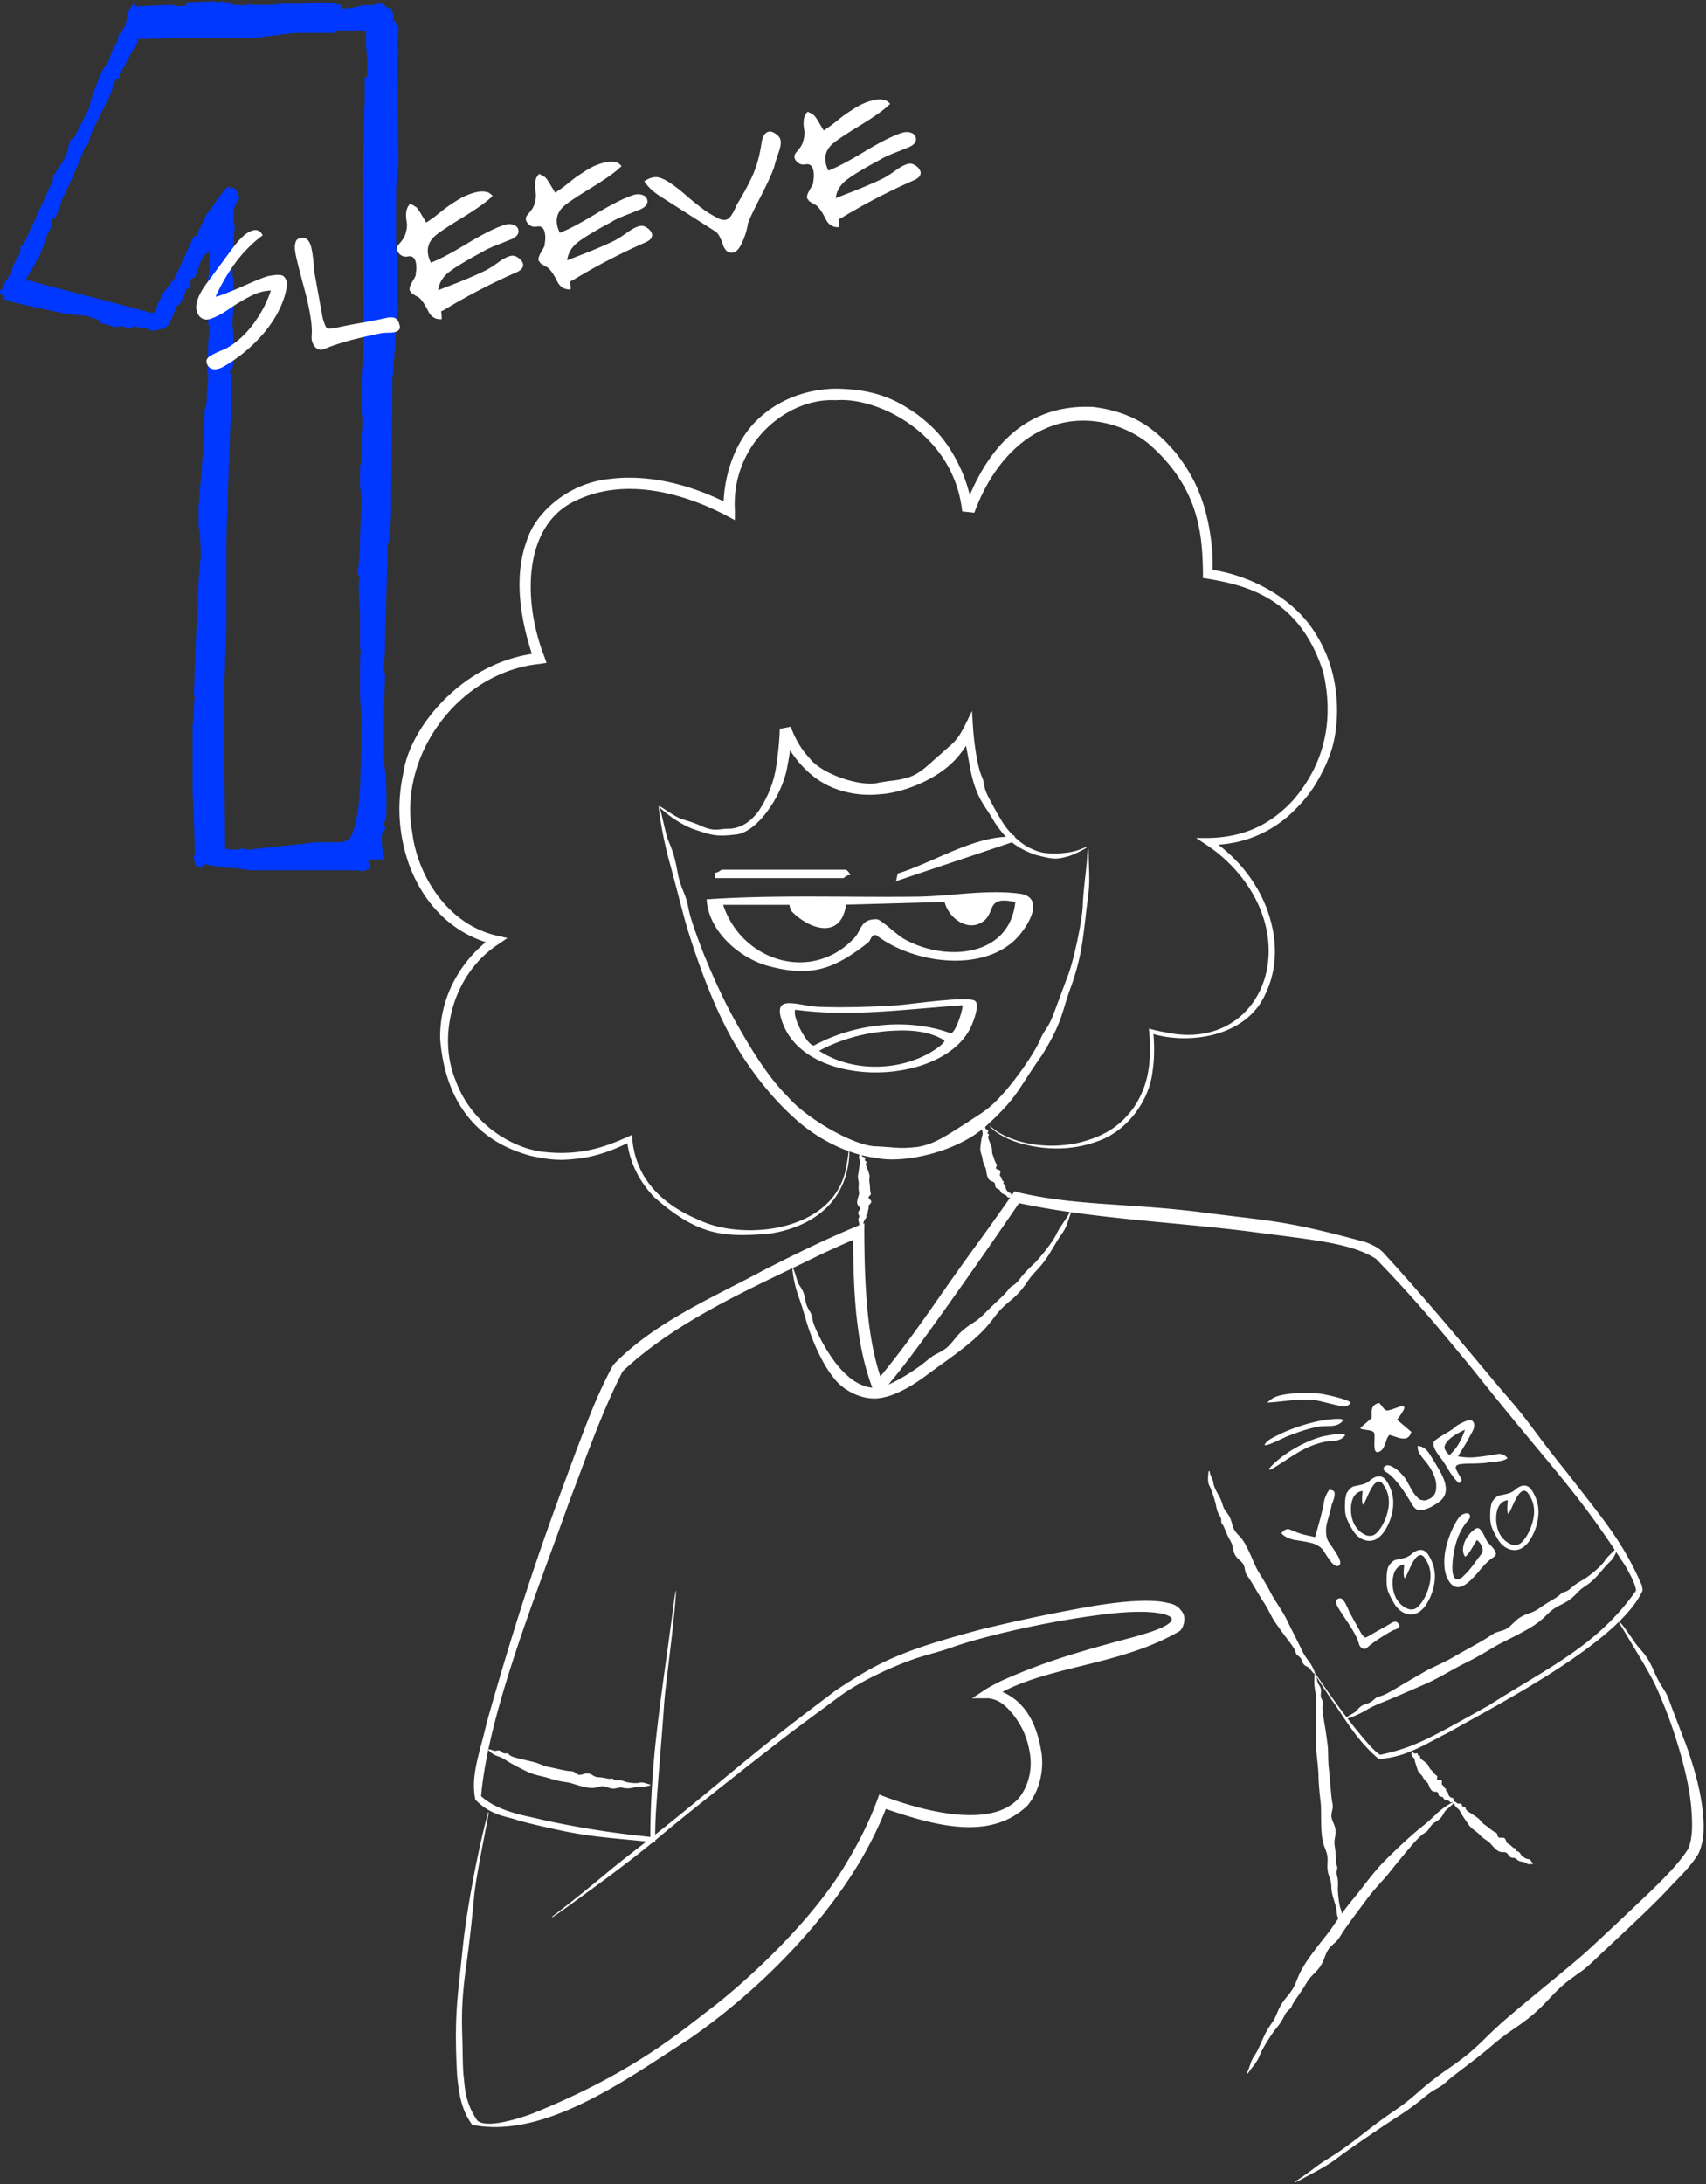 <svg xmlns="http://www.w3.org/2000/svg" width="304" height="389" fill="none"><rect width="100%" height="100%" fill="#333333" stroke="none"/><path fill="#0038FF" d="M70.785 6.947v2.168c0 .145.072.29.215.434 0 .289-.072.433-.215.433v.434L71 29.059c0 .145-.072.723-.215 1.734-.142 1.012-.214 2.53-.214 4.553v7.37c0 1.59.072 2.457.215 2.602v9.105H71c0 .144-.143.94-.429 2.384l-.215 5.853-.428.217h.428a11.142 11.142 0 0 0-.214 2.168c0 .723-.072 1.445-.215 2.168l-.214 22.329c0 2.023-.072 3.613-.214 4.769-.143 1.156-.215 1.879-.215 2.168v.216h-.215c-.142 7.227-.285 12.357-.428 15.392 0 3.035-.072 5.058-.215 6.07v1.734h.215c-.144 3.324-.215 5.998-.215 8.021v6.937c0 .867.072 1.735.215 2.602.142.722.214 2.24.214 4.552v2.385c0 1.011-.072 1.59-.215 1.734l-.214.434v.433c.143.145.215.289.215.434 0 .289-.144.578-.43.867-.142.144-.214.506-.214 1.084 0 .722.072 1.445.215 2.168.142.578.214 1.084.214 1.517h-2.788v.65c.142 0 .285.289.428.868-.142.144-.5.289-1.072.433v.217c-.286-.145-1.43-.217-3.432-.217H44.83c-.143 0-.715-.072-1.716-.217a16.872 16.872 0 0 0-2.789-.216c-1-.145-1.93-.289-2.788-.434-.715-.145-1.001-.217-.858-.217-.286 0-.5.145-.644.434 0 .144-.143.217-.429.217v-.217l-.429.217v-.217c-.286-.289-.429-.506-.429-.651l-.214-.867c0-.289.071-.506.214-.65-.143-4.625-.286-8.31-.429-11.056v-11.923c.143-.867.215-1.734.215-2.601 0-.868.071-1.735.214-2.602h-.214c.572-16.186 1-24.424 1.287-24.713l-.215-4.77c-.143-.144-.214-.578-.214-1.3v-3.252c.143-.867.214-1.806.214-2.818.143-1.156.286-2.746.43-4.77.142-2.023.285-5.13.428-9.32.286-.723.43-1.807.43-3.253.142-1.445.214-2.529.214-3.251h-.215c.143-2.457.215-4.336.215-5.637.143-1.445.214-2.312.214-2.601 0-.29-.071-.434-.214-.434v-2.818c.143-.434.214-.867.214-1.3 0-.29-.071-.507-.214-.651v-1.734c.143-.145.214-.29.214-.434h-.214v-1.517a7.199 7.199 0 0 0 .214-1.735v-3.035l-.214.217c-.572.434-1.001.94-1.287 1.518a8.536 8.536 0 0 1-.644 1.734l-.429 1.3c-.572 0-.858.29-.858.868.143.433.072.795-.214 1.084h-.43c-.428 1.445-.929 2.457-1.5 3.035h-.215l-.43 1.084-.643 1.517c-.143.145-.214.29-.214.434 0 .144-.072.289-.215.433l-.858.65-2.145.434-.643-.433c-.715-.145-1.287-.217-1.716-.217-.43-.145-.715-.217-.858-.217l-.43.434-1.715-.434-1.716.217.214-.217-2.574-.65.215-.434-1.502-.433c-.429-.29-1.215-.434-2.36-.434-1-.144-1.644-.217-1.93-.217-7.15-1.445-10.796-2.312-10.94-2.601H.645l.214-.65c-.286 0-.572-.145-.858-.434v-.65l.215.216c.429-1.156.858-1.95 1.287-2.384v-.217c.143 0 .286-.072.429-.217l.214-1.084c.143-.433.358-.94.644-1.517l.643-1.084c.143-.145.215-.65.215-1.518h.429l5.362-11.706v-.867c.143-.145.286-.217.43-.217l.214-.65c1.43-1.879 2.145-3.396 2.145-4.553l.429-1.084h.429l2.788-5.42c0-.288.215-1.083.644-2.384.429-1.3 1-2.746 1.716-4.335l1.287-1.951v-.434c.143-.145.214-.361.214-.65l1.073-1.951c.143-.29.214-.506.214-.65 0-.29.072-.579.215-.868l.858-1.084c.286-.578.5-1.373.643-2.384C23.023 1.6 23.452.95 24.024.66v.65c.143-.144.572-.216 1.287-.216L30.46.877c.286 0 .572.073.858.217h.858c.572 0 .93-.072 1.073-.217V.444l5.148-.217c.143.144.286.217.429.217.143 0 .286.072.429.216V.227c.286 0 .572.072.858.217h1.072v.433c1.716 0 2.646.073 2.789.217V.66c.143.145.858.217 2.145.217h2.145A20.99 20.99 0 0 1 51.266.66h3.217c1.001-.144 1.788-.216 2.36-.216 1.859 0 2.86.072 3.003.216.143.145.5.217 1.072.217v.65h-.214c.858 0 1.716-.072 2.574-.216a8.02 8.02 0 0 1 2.574-.434v.217c.143 0 .358-.072.644-.217A4.01 4.01 0 0 1 67.783.66c.428 0 .643.073.643.217l.429.434.858.217c.143.144.215.36.215.65 0 .144.071.289.214.434 0 .578-.072.939-.215 1.083h.43c.142.29.214.506.214.65l.215.434H71c0 .723-.072 1.446-.215 2.168Zm-6.22 24.497.429-13.658v-3.902c.143-.144.286-.216.429-.216V11.5c0-1.156-.072-2.24-.215-3.252V5.43h-5.577v.433h-7.293l-6.65.867h-10.51c-2.145 0-4.79.073-7.936.217V6.73c-.143.145-.644.217-1.502.217h-1.287l.215.65h-.215a59.09 59.09 0 0 0-2.145 3.903c-.572 1.011-.93 1.59-1.072 1.734v.65c-.143.145-.358.217-.644.217l-.643 1.951c-.143.29-.215.506-.215.65l-.214.434-3.218 6.504-.643 2.167-.43.217-1.5 3.685-.43.868c0 .144-.071.36-.214.65l-1.93 4.119c-.144.289-.215.506-.215.65l-.215.434-.858 2.384h-.429l-.429 1.951c-.286.29-.643 1.084-1.072 2.385-.43 1.3-.787 2.24-1.073 2.818H6.65c0 .29-.358 1.012-1.073 2.168-.715 1.156-1.072 1.879-1.072 2.168.143-.145.214-.29.214-.434l22.308 5.853c.286 0 .5-.072.644-.216l.214-.434c0-.434.143-.867.43-1.3l.857-1.735a16.23 16.23 0 0 1 1.502-1.734l-.215.217v-.434h.43l3.646-8.02h.429l1.716-3.686 3.003-4.12c.143-.433.572-.794 1.287-1.083v.434l.429-.217c.429 0 .858.65 1.287 1.95-.715.723-1.073 1.735-1.073 3.036 0 1.011.072 1.59.215 1.734-.143 2.168-.286 3.902-.43 5.203v2.384c0 1.157.072 1.807.215 1.952v5.202c0 .578-.071 1.301-.214 2.168h.429l-.43.217v.867c.144.29.215 1.445.215 3.469v2.601c0 .867-.143 1.445-.429 1.734h-.214c0 .578.143.867.429.867-.143.434-.215 1.373-.215 2.819v2.818c-.429 10.694-.715 18.932-.858 24.713v13.007c0 3.035-.071 5.347-.214 6.937 0 1.59-.072 3.685-.215 6.287l.215 27.748c.143.145 1 .217 2.574.217l.429-.217c.286 0 .5.072.643.217h.644l10.081-1.084c.715-.145 1.645-.217 2.789-.217h2.788c.858 0 1.502-.144 1.93-.433.573-.434 1.002-1.373 1.288-2.819.429-1.445.715-3.54.858-6.286.143-2.891.214-6.793.214-11.707a53.22 53.22 0 0 0-.214-4.769v-4.552c0-2.168.072-3.324.214-3.469-.142-.144-.214-.361-.214-.65v-6.07l-.214-4.119c0-1.301.07-2.168.214-2.601l-.43-.217c.287-2.023.43-4.191.43-6.504.143-2.457.214-4.769.214-6.937 0-.722-.071-1.517-.214-2.384v-3.469a1.94 1.94 0 0 0 .214-.867v-4.986c.144-.145.215-.723.215-1.734 0-1.012-.072-1.88-.215-2.602v-2.818c0-1.59.072-3.252.215-4.986.143-1.734.215-3.396.215-4.986v-1.517l-.215-24.497.215-1.734c-.144-.145-.215-.434-.215-.867Z"/><path fill="#fff" d="M272.399 274.626c-.59.76-1.227 1.225-1.91 1.393-.692.154-1.377.048-2.057-.317-.674-.389-1.228-.979-1.662-1.773-.509-.884-.849-1.589-1.017-2.114-.164-.548-.234-1.232-.212-2.053l.026-.814c.009-.143.042-.36.097-.651.047-.304.106-.528.175-.669.07-.142.175-.305.315-.491.155-.195.344-.381.568-.56.19-.137.474-.235.852-.292.369-.072.773-.165 1.213-.281a3.263 3.263 0 0 0 1.169-.638c.682-.581 1.294-.833 1.834-.755.532.064 1.001.471 1.408 1.222.808 1.427 1.101 2.929.878 4.504a9.527 9.527 0 0 1-1.677 4.289Zm-1.234-8.977c-.318.217-.619.572-.904 1.064-.271.483-.54 1.033-.805 1.651-.261.595-.484 1.028-.669 1.301-.129-.176-.194-.44-.197-.793-.003-.353.011-.696.04-1.029.044-.342.046-.56.007-.654-.509.1-.917.314-1.224.643-.294.32-.504.726-.631 1.218a5.575 5.575 0 0 0-.175 1.526c.011.525.08 1.033.208 1.524.128.491.303.915.523 1.27.23.369.509.707.837 1.015.335.285.689.507 1.065.668.366.146.734.184 1.103.112.374-.095.727-.334 1.06-.718.893-1.066 1.496-2.346 1.808-3.839.327-1.502.146-2.856-.544-4.061a10.123 10.123 0 0 0-.445-.669.878.878 0 0 0-.469-.328c-.179-.066-.375-.033-.588.099Zm-10.096 11.614c-.328-.466-.438-1.038-.328-1.716.11-.679.372-1.304.785-1.875.418-.594.876-1.046 1.373-1.355.241-.15.449-.18.622-.091.174.089.356.271.546.547.147.204.333.551.558 1.041.231.467.36.721.386.764.094.119.253.296.478.53.215.221.399.422.551.603.143.167.273.361.392.583.123.199.156.395.099.588-.057.193-.214.369-.469.528-.697.432-1.537 1.249-2.523 2.452-.994 1.188-1.832 1.994-2.514 2.418-1.15.714-2.094.493-2.832-.663-.473-.729-.741-1.636-.803-2.719-.071-1.097.024-2.18.286-3.248a17.267 17.267 0 0 1 1.032-3.092c.441-1.002.91-1.815 1.408-2.439.212-.23.475-.393.789-.49.319-.12.581-.125.787-.016.196.094.28.308.25.641-.037.161-.172.373-.403.634-.862.989-1.518 2.183-1.967 3.584a16.247 16.247 0 0 0-.759 4.34c-.042 1.01.065 1.721.32 2.133.195.312.46.423.797.332.343-.115.646-.323.911-.625.421-.4.76-.757 1.016-1.074.271-.325.602-.758.996-1.297.393-.54.737-1 1.032-1.38.31-.389.382-.827.217-1.315-.151-.497-.457-.927-.919-1.29-.062.059-.356.536-.881 1.433-.512.889-.923 1.4-1.233 1.534Zm-7.129 8.825c-.59.76-1.227 1.225-1.91 1.393-.692.154-1.377.048-2.057-.317-.674-.388-1.228-.979-1.662-1.773-.509-.884-.849-1.589-1.017-2.114-.164-.548-.234-1.232-.212-2.053l.026-.813c.009-.144.042-.361.097-.652.047-.304.106-.527.175-.669.07-.142.175-.305.315-.491.155-.195.344-.381.568-.559.19-.138.474-.236.852-.293.369-.072.773-.165 1.213-.281a3.276 3.276 0 0 0 1.169-.637c.682-.582 1.294-.833 1.834-.756.532.064 1.001.471 1.408 1.222.808 1.428 1.101 2.929.878 4.504a9.527 9.527 0 0 1-1.677 4.289Zm-1.234-8.977c-.318.217-.619.572-.904 1.064-.271.483-.54 1.033-.805 1.651-.261.595-.484 1.029-.669 1.301-.129-.176-.194-.44-.197-.793-.002-.353.011-.696.04-1.029.044-.342.046-.56.007-.654-.509.1-.917.314-1.224.643-.294.32-.504.726-.631 1.218a5.575 5.575 0 0 0-.175 1.526c.011.525.08 1.033.208 1.524.128.491.303.915.523 1.27.23.369.509.708.837 1.015.335.285.689.507 1.065.668.366.146.734.184 1.103.112.374-.095.727-.334 1.06-.717.893-1.067 1.496-2.346 1.808-3.84.327-1.502.146-2.856-.544-4.061a9.737 9.737 0 0 0-.445-.669.883.883 0 0 0-.469-.328c-.179-.066-.375-.033-.588.099Zm-10.582 15.578c-.128-.491-.377-1.066-.745-1.722-.355-.666-.849-1.462-1.482-2.387-.62-.934-.991-1.5-1.115-1.699l-.251-.405a5.288 5.288 0 0 1-.217-.397 2.008 2.008 0 0 1-.174-.423 1.558 1.558 0 0 1-.058-.378.464.464 0 0 1 .094-.324.947.947 0 0 1 .307-.22.62.62 0 0 1 .576.026c.183.103.353.283.512.538.15.242.281.485.394.73.118.222.231.467.338.735.099.253.166.409.201.466l2.026 3.643c.314.474.545.734.692.781.152.023.463-.111.932-.402a39.262 39.262 0 0 1 1.808-1.034 41.875 41.875 0 0 0 1.915-1.101c.312-.194.57-.285.774-.274.218.002.415.145.592.43.111.147.153.278.126.393a.569.569 0 0 1-.219.314 4.21 4.21 0 0 1-.396.216 7.85 7.85 0 0 0-.458.167 2.49 2.49 0 0 0-.368.169c-2.009 1.169-3.447 2.15-4.313 2.944-.277.251-.57.285-.88.104-.318-.196-.522-.493-.611-.89Zm13.496-36.046c.353-.318 1.043-.776 2.069-1.374 1.041-.607 1.696-1.073 1.967-1.398.136-.065.337-.17.601-.315.265-.144.491-.255.679-.333.188-.077.388-.152.599-.224.225-.081.423-.096.593-.044.17.052.308.163.414.334.132.213.182.467.149.763a2.243 2.243 0 0 1-.225.731c-.095.196-.238.472-.431.828-.187.333-.305.554-.355.664-.178.347-.803 1.384-1.875 3.113.986.194 2.024.249 3.113.163a52.376 52.376 0 0 0 3.901-.563c.724-.134 1.329.11 1.814.734-.252.196-.584.343-.995.441-.412.098-.878.171-1.399.219-.516.025-.877.062-1.083.111-.411.099-1.367.16-2.867.186-1.494.003-2.378.1-2.654.291-.247.173-.299.421-.156.746.134.311.329.672.584 1.084.262.389.393.711.394.966-.105.085-.265.224-.48.416a5.058 5.058 0 0 1-.371-.36 14.617 14.617 0 0 1-.416-.48 11.176 11.176 0 0 0-.347-.463 10.616 10.616 0 0 1-.387-.528l-.331-.532-.383-.618-.358-.576a14.46 14.46 0 0 0-.725-1.025 15.309 15.309 0 0 1-.805-1.154 3.791 3.791 0 0 1-.412-1.043c-.054-.341.005-.594.178-.76Zm5.437-1.989c-2.185.983-3.403 1.985-3.654 3.007a.92.92 0 0 0 .018.314c.016.088.068.204.156.346l.185.298c.059.062.155.17.289.323.14.129.218.209.236.237.684-.641 1.228-1.304 1.63-1.987.408-.706.788-1.552 1.14-2.538Zm-6.19 4.522c1.103 1.775 1.789 2.944 2.059 3.504.814 1.66.934 2.963.361 3.91-.255.414-.626.782-1.115 1.105-.488.323-.926.585-1.313.786a6.151 6.151 0 0 1-1.211.427c-.397.09-.754.085-1.071-.013-.312-.122-.573-.353-.785-.694l-.318-.511a104.33 104.33 0 0 0-1.41-2.224 17.61 17.61 0 0 0-1.357-1.756c-.572-.668-1.109-1.152-1.609-1.451-.292-.153-.474-.336-.546-.547-.067-.234.056-.448.368-.642.293-.162.697-.098 1.212.192a5.49 5.49 0 0 1 1.454 1.105c.44.455.788.888 1.044 1.3.1.194.236.444.407.751.171.307.302.551.394.73l.397.639c.15.242.288.432.413.57.126.139.267.287.424.446.158.158.314.267.47.328.161.038.341.074.539.108.19.02.39-.006.602-.078.211-.072.437-.183.678-.333.54-.336.851-.834.933-1.494a4.643 4.643 0 0 0-.191-2.067 8.202 8.202 0 0 0-1.039-2.101c-.177-.284-.484-.683-.922-1.199-.433-.538-.741-.986-.924-1.345a1.866 1.866 0 0 1-.159-1.112c.48.076.886.238 1.216.485.322.233.655.627.999 1.181Zm-9.136-9.286c.466.298.773 1.148 1.299 1.305.988.296 5.345-2.713 1.905 1.671l2.547 2.159c-.566 2.121-2.496.864-3.882.565-.726.456-.671 2.841-2.095 3.053-1.057.157-.304-2.958-.694-3.521-.355-.515-2.476-.418-2.409-.783l2.021-1.777c.058-1.222-.293-2.274 1.307-2.674l.001.002Zm-10.173-1.612c.672.093 5.164 1.065 5.122 1.628-.26.254-.508.491-.875.599-.546.164-4.502-1.006-5.533-1.125-2.864-.33-5.632.3-8.453.444.365-.353.741-.667 1.197-.9 1.815-.933 6.449-.936 8.546-.646h-.004Zm3.792 4.693c-1.105 1.423-2.669.859-4.321 1.126-1.864.303-4.015 1.087-5.786 1.78-.311.121-3.877 1.954-3.901 1.443.478-.857 1.558-1.302 2.444-1.746 2.363-1.181 5.773-2.3 8.381-2.672.325-.048 3.256-.422 3.183.069Zm.318 2.701c-.952 1.243-2.351.853-3.713 1.155-3.857.859-5.96 2.85-9.178 4.728-.178.103-.556.361-.697.105 2.155-2.533 6.122-4.825 9.336-5.745.364-.104 4.36-.943 4.252-.243Zm6.855 17.308c-.591.76-1.228 1.225-1.911 1.393-.691.154-1.377.048-2.057-.317-.674-.388-1.228-.979-1.662-1.773-.509-.884-.849-1.589-1.017-2.114-.163-.548-.234-1.232-.212-2.053l.026-.813c.009-.144.042-.361.097-.651.047-.305.106-.528.175-.67.07-.142.175-.305.315-.491.155-.194.344-.381.568-.559.19-.138.474-.236.852-.293.369-.072.773-.165 1.213-.281a3.276 3.276 0 0 0 1.169-.637c.682-.582 1.294-.833 1.834-.756.532.064 1.001.471 1.408 1.222.808 1.428 1.101 2.929.878 4.504a9.537 9.537 0 0 1-1.676 4.289Zm-1.235-8.977c-.318.217-.619.572-.904 1.064-.271.483-.54 1.033-.805 1.651-.261.595-.484 1.029-.669 1.301-.129-.176-.194-.44-.197-.793-.002-.352.011-.695.04-1.029.044-.342.046-.56.007-.654-.509.1-.917.314-1.224.643-.294.32-.504.726-.631 1.219-.128.492-.186 1-.175 1.525.011.525.08 1.033.208 1.524.128.492.303.915.523 1.27.23.369.509.708.838 1.015.334.285.688.507 1.064.668.366.146.734.184 1.103.112.374-.095.727-.334 1.06-.717.893-1.067 1.496-2.346 1.808-3.84.327-1.502.146-2.856-.544-4.061a9.737 9.737 0 0 0-.445-.669.883.883 0 0 0-.469-.328c-.179-.066-.375-.033-.588.099Zm-16.958 9.085c.18-.249.409-.451.688-.604a.948.948 0 0 1 .851-.056c1.135.496 2.008.809 2.621.94l1.852.415.661-2.359c.28-1.04.484-1.836.613-2.388.079-.286.155-.638.229-1.058.079-.443.141-.756.184-.941.057-.193.151-.438.281-.735.13-.298.305-.603.524-.916.048-.049.203-.037.465.036.253.059.396.147.43.264a.73.73 0 0 1 .092.386c.005.135-.01.301-.044.5-.043.184-.088.35-.135.497-.046.147-.108.333-.185.557a3.927 3.927 0 0 1-.158.364c-.038.319-.153.814-.347 1.485a66.637 66.637 0 0 0-.497 1.815c-.138.538-.187 1.14-.149 1.805.039.665.223 1.23.551 1.695 1.088 1.529 1.716 2.556 1.884 3.082.139.445.108.759-.093.943a.642.642 0 0 1-.553.108c-.202-.072-.431-.235-.687-.489-.324-.331-.821-1.036-1.491-2.115a2.847 2.847 0 0 0-.978-.958 3.669 3.669 0 0 0-1.278-.535 16.508 16.508 0 0 0-1.458-.305c-.527-.086-1.018-.165-1.475-.235a5.528 5.528 0 0 1-1.323-.419 3.085 3.085 0 0 1-1.075-.779ZM117.468 144.572c-.194-1.475.005-1.166.363.277.526 2.104.837 3.797 1.242 4.802.807 1.979 1.148 2.866 1.648 5.606.511 2.73 1.27 3.713 1.684 5.31.461 1.585.006 1.647 2.952 9.238 3.016 7.439 5.254 11.396 6.727 13.939 1.555 2.716 4.735 8.082 8.308 11.596 3.188 3.787 11.958 8.953 16.012 8.846 3.902.236 3.911.43 7.104.095 3.218-.54 5.312-2.167 8.593-4.186 3.234-2.189 3.97-2.281 6.997-5.698 2.937-3.456 5.46-7.322 6.255-9.206.803-1.926 1.324-1.824 2.394-4.585.995-2.694 1.639-4.394 2.512-6.755.991-2.411 2.668-10.057 2.699-12.965.137-2.835.641-6.073.751-8.041.036-.615.073-1.103.11-1.478.015-.158.047-.232.078-.232.038 0 .076.115.081.319.02.993.06 2.467.113 4.185.058 3.245-.215 3.57-.666 7.925-.534 4.304-.787 6.98-2.465 11.884-1.836 4.817-1.432 6.306-5.324 12.552-4.229 5.927-4.062 7.127-9.511 12.19-5.559 5.245-15.553 7.082-19.982 6.041-4.503-.502-10.285-3.014-14.877-7.351-4.664-4.231-9.343-10.517-12.315-16.685-3.08-6.098-6.176-15.395-7.255-19.604-1.184-4.455-1.351-5.231-2.523-9.501a70.434 70.434 0 0 1-1.705-8.518Z"/><path fill="#fff" d="M173.806 178.315c.734.731-.231 3.283-.605 4.185-4.539 10.918-28.795 11.748-33.585.102-2.445-5.94 2.451-3.427 6.199-3.274 4.473.179 9.632.009 14.099-.279 2.16-.141 12.849-1.77 13.895-.731l-.003-.003Zm-2.328.737c-9.881.665-19.896 2.145-29.771.797-.572 1.348 2.175 6.389 3.317 6.383 7.154-3.903 16.705-5.038 24.426-2.181.913-.176 2.304-4.732 2.028-5.002v.003Zm-13.344 4.598c-4.2.33-8.47 1.501-12.17 3.511 5.633 3.702 13.74 3.699 19.579.443.512-.285 2.876-1.713 2.747-2.3-2.966-1.846-6.765-1.921-10.156-1.654Z"/><path fill="#fff" d="M148.819 69.227c8.064.058 11.722 2.615 14.639 4.59 2.8 2.204 5.418 4.461 8.015 10.302a28 28 0 0 1 1.336 4.079c3.342-7.916 9.69-16.35 22.055-15.708 8.025 1.035 11.68 4.72 14.711 8.24 2.872 3.736 5.617 8.38 6.412 17.168a37.25 37.25 0 0 1 .095 3.594c7.688 1.234 14.813 5.589 18.296 11.295 3.738 5.834 4.031 11.873 3.829 15.432-.273 3.952-1.084 6.065-2.142 8.42-1.162 2.289-2.478 5.142-6.679 8.863-4.004 3.349-8.254 4.662-12.289 4.951 2.645 2.025 4.977 4.49 6.899 7.758 1.977 3.266 5.16 11.125 1.535 18.735-3.449 7.895-13.817 9.044-19.997 7.235.229 2.608.115 4.912-.161 6.673-.608 5.384-4.698 10.73-9.871 12.446-5.096 1.883-10.231 1.351-13.726.317-2.194-.653-3.808-1.561-4.856-2.449-.459-.391-.603-.604-.584-.625.028-.031.333.25.924.688 2.88 2.11 8.519 3.643 14.723 2.36 5.415-1.269 8.026-3.563 10.042-6.327 1.913-2.84 3.392-6.678 2.752-13.484l-.052-.576.555.15c.8.207 1.584.379 2.456.525 16.465 3.565 24.735-15.073 12.425-28.921a26.666 26.666 0 0 0-5.296-4.558l-1.724-1.146 2.068.004c6.55-.096 11.305-2.47 15.287-6.815 3.713-4.342 7.792-11.593 5.322-22.616-4.162-13.333-13.783-15.606-20.737-16.767l-.75-.12.034-.751c-.128-6.579-.455-15.106-9.638-23.117-4.86-3.948-12.208-5.51-18.378-2.76-6.222 2.633-10.466 8.778-12.724 15.007l-2.167-.223c-1.508-13.853-15.051-20.437-22.523-19.809-8.757-.485-18.671 7.85-17.984 19.65l-.007 1.701-1.492-.798c-7.791-4.082-18.156-6.88-26.864-2.661-9.299 4.28-9.55 17.618-5.59 27.769l.385 1.117-1.16.181c-14.437 1.424-25.268 16.255-22.764 29.984.902 7.641 6.28 16.516 15.255 18.458l1.702.392-1.433.99c-8.171 5.172-11.112 16.269-7.827 24.284 2.982 8.278 10.678 12.385 16.035 12.848 6.692.689 11.243-1.165 15.064-2.892l.363-.173.023.4c.428 5.818 3.57 11.291 12.05 14.813 7.716 3.66 24.184 2.175 26.131-9.634.507-2.6.388-3.665.478-3.353.029.323.202 1.998-.473 4.633-2.184 8.115-10.053 10.21-13.802 10.743-7.982.631-12.569.443-20.452-6.509-3.078-3.247-4.348-6.647-4.779-9.614-2.804 1.354-5.343 2.242-8.25 2.684-3.028.336-4.605.536-9.149-.474-3.766-1.106-14.583-4.468-15.95-20.639-.21-7.439 3.543-13.636 8.114-17.372-8.025-2.566-12.265-9.357-13.986-14.78-1.904-6.019-1.605-11.318-.648-15.578 1.017-7.283 9.731-18.998 22.854-20.99-2.118-6.529-3.224-13.857-.914-20.158 1.574-5.08 7.509-10.326 14.86-11.014 6.755-.847 13.941.95 20.217 4.002.292-5.911 2.637-11.675 6.683-15.132 4.345-3.844 9.566-4.857 13.194-4.938Zm24.58 60.543.02.246c.274 3.407.875 6.818 1.504 8.221.633 1.392.199 1.721 1.178 3.675 1.022 1.922 1.635 3.069 2.639 4.682.507.802 1.7 2.355 3.29 3.52 1.56 1.196 3.507 1.812 4.549 1.847 2.059.179 4.458-.094 5.846-.655.425-.162.756-.296 1.024-.4.113-.044.177-.044.192-.017.019.034-.039.11-.174.188-.647.371-1.618.91-2.881 1.373-2.411.691-2.825.628-6.101-.203-3.183-1.159-5.061-2.492-7.257-5.802-1.94-3.405-3.148-3.959-4.335-9.45a233.963 233.963 0 0 0-.745-4.174 15.78 15.78 0 0 1-1.038 1.44c-3.6 4.756-10.918 7.081-14.312 7.193-3.362.395-8.42-.221-12.241-3.5-1.398-1.159-2.7-2.643-3.782-4.338-.105.92-.253 1.827-.448 2.706-.759 5.191-5.456 12.214-9.452 12.337-3.454.419-4.345-.001-7.402-1.014-1.764-.665-3.975-2.063-5.579-3.513-.829-.749-.536-.692.382-.092 1.318.848 2.41 1.593 3.201 1.842 1.59.472 2.203.669 4.028 1.466 1.865.734 2.876.286 3.941.266.538-.032.824.025 1.643-.165.77-.225 2.286-.63 4.057-2.935 3.223-4.868 3.179-8.497 3.52-10.656.095-.976.247-2.415.281-4.043l1.961-.369c.698 1.957 1.875 4.063 3.285 5.507 2.192 3.026 9.452 5.284 12.401 4.449 2.877-.507 2.933-.285 5.268-.932 2.323-.78 3.63-2.364 5.801-4.187 2.037-1.892 2.709-2.061 4.163-4.84l1.378-2.81.195 3.137Zm7.932 82.584c10.098 2.38 18.921 1.914 31.87 3.448 13.209 1.754 15.245 1.372 30.19 5.455 1.078.439 2.073.839 3.034 1.778 9.576 10.412 18.095 21.065 22.248 25.821 4.433 5.143 4.535 5.968 10.585 13.473 5.871 7.632 9.827 12 13.273 19.984.073.265.162.682.153 1.006-4.248 9.401-26.625 20.669-34.398 25.177-3.94 1.926-7.707 4.574-12.622 4.787-4.153-3.525-6.274-7.669-8.349-10.482a134.402 134.402 0 0 1-2.631-4.019l-.089-.147c.126.553.135 1.004.322 1.289.409.621.567.873.452 1.718-.115.845.371 1.176.366 1.667-.008.485-.268.499.152 2.914.418 2.419.572 3.743.695 4.667.122.915.038 2.86.233 4.354.195 1.495.349 4.549.585 5.765.236 1.216-.062 1.241-.144 2.247-.081 1.006.722 1.719.733 2.932.013 1.212-.359 1.432-.126 2.803.235 1.369.134 2.775.37 3.368.237.596-.239.715-.017 1.574.222.852.234 1.395.186 2.17-.05.789.176 3.132.514 3.953.331.808.169 1.832.195 2.426.008.185 0 .335-.014.451-.007.049-.034.077-.064.082-.038.007-.081-.019-.097-.078a7.192 7.192 0 0 0-.443-1.191c-.423-.911-.157-1.055-.501-2.326-.339-1.259-.726-2.006-.772-3.548-.041-1.549-.811-1.8-.667-4.009.154-2.202-.624-2.343-.943-4.489-.317-2.147-.127-4.9-.264-6.194-.139-1.294-.36-3.029-.398-4.872-.037-1.843-.458-4.093-.442-6.126.019-2.035-.006-4.912.018-6.247.025-1.34.028-1.658-.193-2.921a9.804 9.804 0 0 1-.084-2.606c.018-.152.047-.242.082-.277-.002-.009 0-.015.003-.017.003-.002.009-.001.016.004.041-.017.087.032.133.136.111.134.278.36.489.67 1.816 2.632 4.52 6.599 8.164 10.895 1.002 1.134 1.982 2.28 2.824 2.729 6.183-1.325 8.913-2.991 19.381-8.821 10.377-6.642 19.261-10.549 26.183-20.408-.081-1.177-1.041-2.897-1.917-4.431-9.075-14-12.334-16.387-27.047-34.849-8.063-9.875-12.494-14.799-17.367-19.822-4.401-2.838-11.36-3.387-21.935-4.792-13.16-1.718-28.3-2.293-41.672-5.13a1096.797 1096.797 0 0 1-13.827 19.802c-3.018 4.193-6.384 8.936-10.482 13.761l-1.032 1.177-.638-1.42c-3.136-8.112-3.507-17.268-3.595-26.759-1.924.806-3.927 1.732-5.86 2.623-11.102 5.499-25.266 11.406-35.186 20.764-3.762 7.297-6.667 15.774-9.613 23.451-5.56 15.741-14.294 37.157-15.626 52.226 3.306 2.976 8.397 3.511 11.592 4.367 8.472 1.761 13.21 2.316 18.567 2.894.012-3.489.124-7.312.553-12.635.624-8.024 2.321-18.956 3.529-28.22.598-4.658.633-3.592.176 1.125-.692 6.886-1.53 12.513-1.794 16.069-.501 7.113-.833 10.109-1.453 19.04a79.186 79.186 0 0 0-.144 4.903l.004.676-.679-.063c-5.814-.58-9.366-.816-13.512-1.533-2.062-.369-3.286-.639-5.656-1.173-1.187-.274-2.662-.609-4.653-1.158-1.956-.733-4.662-.732-7.552-3.667-.872-4.346.738-8.091 1.99-13.567 7.222-25.739 12.618-39.358 16.092-48.888 1.471-3.702 3.281-9.078 6.473-14.962 7.409-7.728 18.185-12.197 26.982-16.981 4.352-2.194 9.987-5.05 16.409-7.727l1.374-.53-.012 1.482c.056 8.441.325 18.158 2.863 25.794 3.864-4.688 6.972-9.126 9.164-12.21 7.678-11.058 7.886-10.941 14.131-19.878l.29-.418.316-.479.556.173Zm34.136 49.645c.039 0 .076.028.082.079.028.254.123.637.346 1.072.422.768.165.939.637 2.005.493 1.062.99 1.607 1.359 2.943.389 1.346 1.166 1.318 1.631 3.252.484 1.934 1.259 1.78 2.24 3.451.986 1.67 1.808 4.019 2.418 5.025.609 1.01 1.465 2.326 2.225 3.814.759 1.487 2.034 3.118 2.845 4.776.809 1.661 2.008 3.981 2.532 5.076.52 1.09.654 1.361 1.363 2.28a8.042 8.042 0 0 1 1.137 2.075c.132.377-.03.38-.301.091-.396-.423-.607-.859-.91-1.01-.609-.304-.86-.449-1.1-1.183-.239-.732-.814-.79-1.004-1.182-.19-.395.032-.532-1.327-2.295-1.356-1.767-2.036-2.78-2.518-3.471-.481-.691-1.194-2.314-1.963-3.45-.773-1.134-2.103-3.586-2.772-4.503-.668-.907-.414-1.067-.703-1.935-.294-.881-1.284-1.156-1.713-2.185-.43-1.037-.157-1.355-.816-2.451-.657-1.095-.971-2.36-1.355-2.799-.392-.455.029-.697-.406-1.394-.427-.684-.569-1.173-.689-1.874-.14-.717-.763-2.763-1.151-3.484-.417-.723-.278-1.715-.237-2.253.009-.181.039-.313.073-.41.015-.042.046-.06.077-.06Z"/><path fill="#fff" d="M288.848 289.581c-.679-1.108-.395-.959.421.074 1.187 1.516 1.976 2.889 2.641 3.643 1.321 1.516 1.873 2.191 2.881 4.5.988 2.312 1.886 3.184 2.454 4.544.505 1.38.484 1.363 3.158 8.312 2.53 7.028 3.047 11.198 3.173 14.109.011 1.274.059 3.203-.913 5.383-1.576 2.587-3.748 4.488-5.502 6.421-3.154 3.388-9.968 9.609-12.693 12.216-2.69 2.593-2.901 2.375-5.289 4.248-2.375 1.85-3.711 3.975-6.592 6.269-2.898 2.296-3.565 2.347-6.776 5.086-3.213 2.734-6.699 5.137-8.084 6.415-1.384 1.277-1.842 1.021-3.893 2.72-2.065 1.701-3.4 2.614-5.375 3.865-1.967 1.269-7.902 5.28-9.977 6.859-2.067 1.611-4.736 2.903-6.333 3.777-.488.268-.877.461-1.178.599-.127.059-.199.065-.215.038l-.003-.015c.002-.039.069-.114.201-.198a44.547 44.547 0 0 0 3.09-2.162c2.325-1.789 2.747-1.708 5.933-4.018 3.179-2.334 4.947-3.912 8.781-6.509 3.822-2.621 4.241-3.826 9.64-7.522 5.378-3.732 5.443-4.764 10.387-8.988 4.942-4.231 11.39-9.314 14.288-11.983 2.902-2.659 6.706-6.254 10.752-10.1 2.309-2.258 5.25-5.089 7-7.866.849-1.994.744-4.658.568-7.028-.415-6.01-3.179-14.313-4.676-18.004-1.49-3.717-1.901-4.616-3.837-7.949a622.15 622.15 0 0 0-4.032-6.736Zm-84.019-4.454c.849.022 1.734.072 2.71.248.894.264 2.212.167 3.276 1.976.51.92.126 2.502-.57 3.142-10.255 6.033-22.674 6.151-31.619 10.857 5.274 2.292 6.508 7.905 7.004 11.125.329 2.894-.305 6.355-2.508 9.085-6.678 6.459-16.684 3.549-25.265.64a58.941 58.941 0 0 1-1.485 3.423c-6.437 13.974-19.728 27.968-33.481 37.498-10.726 6.832-25.677 17.988-38.752 15.332-2.193-3.013-2.372-6.264-2.677-8.636-.577-10.929.048-13.577 1.112-23.983.714-5.981 2.174-14.144 3.864-20.946.858-3.416.809-2.612.121.864-.988 5.082-1.79 9.257-2.061 11.916-.511 5.314-.745 7.556-1.645 14.206-.83 6.663-.438 9.855-.408 13.716.032 1.508.024 2.406.156 4.091.258 1.58.04 4.453 2.452 8.015 1.366 1.235 5.583.268 9.56-1.139 18.386-7.371 26.815-14.855 32.73-19.324 5.883-4.593 17.651-15.262 23.762-25.879 1.681-2.807 3.649-6.503 5.223-10.761l.348-.955.96.371c7.545 2.788 19.079 5.61 23.9.282 2.014-2.511 2.297-5.49 2.049-7.555-.544-3.919-1.981-5.929-3.076-7.396-1.166-1.384-2.343-2.642-4.429-2.85l-2.87.008 2.396-1.589c.156-.095.317-.192.485-.29l-.011-.036.054.01a31.26 31.26 0 0 1 2.408-1.255c7.583-3.392 13.881-5.208 23.399-7.741 2.066-.574 3.733-1.093 5.032-1.685.649-.297 1.195-.615 1.531-.943.166-.161.248-.296.28-.387.03-.091.042-.174-.019-.352.011-.036-.119-.214-.42-.369-.242-.135-.644-.276-.999-.367-.801-.202-1.653-.305-2.652-.364-1.978-.109-4.386-.014-7.512.349-11.228 1.348-22.287 4.127-27.056 5.769-4.742 1.697-5.454 1.284-12.022 4.147-3.482 1.604-6.17 3.057-8.478 4.743-2.044 1.512-4.055 2.999-6.397 4.734-5.082 3.736-20.261 15.714-25.659 20.237-5.384 4.524-11.91 9.211-15.822 12.057-1.2.876-2.181 1.563-2.937 2.075-.315.214-.47.288-.49.264-.022-.032.168-.217.562-.514 1.922-1.444 4.732-3.652 7.989-6.36 6.057-5.056 6.908-5.369 15.164-12.106 8.257-6.737 13.052-10.98 23.068-18.548a761.677 761.677 0 0 0 3.762-2.846c7.511-4.991 11.499-7.094 26.298-11.002 8.308-1.983 13.102-2.892 17.739-3.75 2.341-.414 4.642-.795 7.39-1.058 1.342-.125 2.877-.228 4.536-.194Zm46.697 27.157c.019-.145.144-.203.261-.151.172.078.196.224.384.194.379-.056.522-.08.484.21-.043.284.387.109.414.236.028.128-.19.284.341.67.531.384.777.627.956.786.179.16.287.689.586.943.297.254.715.911 1.017 1.067.301.156.069.343.1.645.033.301.725-.019.841.277.117.297-.147.59.15.792.297.202.336.636.56.637.223.001-.118.347.116.431.229.079.279.217.308.461.027.249.391.749.68.723.282-.024.269.378.358.529a.371.371 0 0 1 .042.138c.002.019-.009.048-.025.075l-.005.006.006.001c.04-.072.135-.078.242-.017.232.13.318.328.53.312.428-.03.591-.043.66.329.071.372.505.173.595.343.091.167-.106.36.715.886.822.52 1.245.828 1.543 1.034.299.206.71.878 1.215 1.195.501.32 1.383 1.133 1.849 1.32.464.188.281.423.493.793.213.37.899-.038 1.219.323.321.36.155.722.652.962.495.237.801.761 1.094.76.289-.004.048.42.398.514.348.092.49.254.669.546.172.292.922.877 1.313.86.382-.015.571.456.752.629a.57.57 0 0 1 .115.159c.01.021.005.053-.008.082-.016.034-.044.063-.068.058a1.552 1.552 0 0 0-.549-.013c-.466.057-.372-.217-.899-.35-.526-.137-.936-.064-1.381-.536-.432-.468-.95.067-1.458-.758-.496-.826-.996-.251-1.774-.678-.775-.427-1.403-1.429-1.835-1.725-.435-.296-1.044-.669-1.552-1.225-.506-.553-1.368-.969-1.856-1.661-.49-.688-1.161-1.664-1.42-2.156-.26-.49-.321-.605-.735-.926a1.534 1.534 0 0 1-.534-.917l-.001-.003c-.05.076-.141.18-.271.304-.613.589-1.214.995-1.438 1.401-.45.817-.653 1.159-1.609 1.74-.951.583-1.037 1.285-1.534 1.683-.488.406-.715.188-2.852 2.675-2.118 2.51-3.242 3.922-4.015 4.891-.774.971-2.611 2.824-3.797 4.474-1.199 1.639-3.724 4.9-4.577 6.341-.854 1.43-1.103 1.269-2.005 2.269-.914 1.023-.897 2.303-1.897 3.61-.993 1.3-1.457 1.292-2.41 2.923-.94 1.613-2.167 3.07-2.48 3.878-.302.793-.76.607-1.294 1.688-.51 1.045-.958 1.666-1.618 2.467-.674.814-2.397 3.508-2.801 4.628-.411 1.121-1.343 2.111-1.795 2.78a5.15 5.15 0 0 1-.36.47c-.06.081-.075.042-.105.032-.034-.018-.072-.027-.014-.147.175-.378.371-.872.608-1.592.42-1.296.715-1.237 1.489-2.866.76-1.595 1.055-2.637 2.278-4.351 1.221-1.695.846-2.487 2.754-4.771 1.906-2.253 1.447-2.944 2.967-5.441 1.532-2.512 3.993-5.316 5.003-6.772 1.002-1.458 2.341-3.431 3.959-5.355 1.613-1.924 3.376-4.498 5.342-6.472 1.948-1.986 4.829-4.662 6.252-5.799 1.404-1.133 1.756-1.411 3.006-2.624.723-.696 1.829-1.54 2.868-2.081.073-.037.135-.066.186-.087-.074-.004-.171 0-.289.023-.368.059-.22-.189-.573-.302-.354-.12-.697-.066-.876-.477-.171-.408-.756.035-.857-.67-.088-.698-.685-.23-1.142-.599-.454-.37-.586-1.191-.824-1.434-.24-.243-.594-.548-.807-.99-.213-.441-.771-.762-.942-1.295-.171-.531-.423-1.267-.498-1.633-.075-.365-.095-.453-.362-.67-.151-.122-.262-.367-.228-.659Zm-164.378-.44c-.205-.217-.085-.308.196-.237.415.105.69.31.958.25.531-.124.75-.165 1.15.236.411.403.818.085 1.086.256.265.163.156.428 1.71.809 1.557.368 2.394.574 2.98.71.585.136 1.716.715 2.686.881.962.177 2.885.694 3.697.71.816.021.753.312 1.368.593.611.277 1.233-.366 1.997-.147.759.215.829.621 1.74.646.909.023 1.785.376 2.205.253.419-.124.415.364 1.001.302.583-.064.922.021 1.419.209.489.19 2.045.39 2.611.206.569-.18 1.204.163 1.594.244.121.026.217.06.291.095a.084.084 0 0 1 .045.078c0 .038-.022.076-.062.081a3.441 3.441 0 0 0-.828.222c-.639.252-.711-.036-1.572.074-.869.106-1.404.352-2.41.118-1.003-.239-1.295.473-2.697-.071-1.39-.555-1.621.182-3.071.089-1.452-.095-3.177-.83-4.032-.97-.856-.136-2.021-.299-3.194-.7-1.167-.398-2.707-.574-3.95-1.172-1.243-.586-2.959-1.481-3.71-1.966-.755-.481-.936-.599-1.744-.869a3.89 3.89 0 0 1-1.464-.93Zm201.305-36.549.012.009c.025.023.033.072.005.132-.15.328-.409.872-.694 1.485-.582 1.17-.882 1.09-1.983 2.399-1.108 1.265-1.732 2.158-3.399 3.261-1.661 1.067-1.619 1.95-4.156 3.206-2.543 1.22-2.385 2.015-4.697 3.58-2.322 1.563-5.576 2.963-7.017 3.816-1.443.858-3.367 2.029-5.504 3.071-2.135 1.041-4.608 2.634-7.014 3.681-2.405 1.049-5.809 2.531-7.396 3.167-1.585.637-1.971.794-3.402 1.627a16.289 16.289 0 0 1-3.061 1.354c-.521.16-.48-.016-.026-.326.687-.463 1.3-.705 1.601-1.051.615-.699.837-.959 1.89-1.272 1.014-.293 1.283-.936 1.841-1.161.572-.233.686.01 3.386-1.598 2.695-1.608 4.206-2.454 5.226-3.041 1.037-.596 3.325-1.536 4.992-2.528 1.664-.981 5.137-2.807 6.442-3.712 1.302-.898 1.458-.645 2.644-1.14 1.191-.503 1.676-1.645 3.057-2.363 1.375-.72 1.779-.507 3.239-1.541 1.441-1.026 3.07-1.811 3.624-2.396.541-.575.913-.24 1.75-.983.845-.756 1.399-1.1 2.282-1.603.865-.458 3.235-2.366 3.82-3.33.611-.926 1.608-1.662 2.073-2.277.144-.187.261-.325.357-.428.041-.044.08-.053.108-.038Zm-97.569-59.696.012.007c.027.023.037.083.01.166-.153.472-.39 1.184-.69 2.059-.567 1.587-.906 1.612-2.045 3.549-1.172 1.915-1.793 3.16-3.618 5.08-1.842 1.888-1.692 2.84-4.567 5.261-2.895 2.368-2.637 3.174-5.306 5.782-2.67 2.602-6.597 5.243-8.407 6.582-1.814 1.335-4.181 3.214-7.382 4.402-.437.151-.941.306-1.436.402-3.19.836-7.139-1.021-8.972-3.585-2.347-2.887-4.094-7.605-4.743-9.791-.648-2.189-.784-2.731-1.516-4.796a21.965 21.965 0 0 1-1-4.346c-.086-.742.088-.61.334.092.359 1.019.531 1.889.848 2.384.63.97.884 1.379 1.113 2.774.236 1.394.884 1.868 1.106 2.642.256.764-.119.918 1.772 4.564 1.969 3.599 3.473 5.186 4.555 6.138 1.008 1.004 3.607 2.712 5.925 2.081.065-.013.132-.028.201-.044 2.205-.458 6.475-3.293 7.968-4.574 1.59-1.349 1.765-1.12 3.194-2.045 1.417-.931 1.972-2.361 3.572-3.637 1.598-1.292 2.097-1.215 3.749-2.909 1.646-1.697 3.481-3.21 4.086-4.089.601-.874 1.038-.625 1.962-1.807.917-1.186 1.55-1.825 2.512-2.736.975-.885 3.524-4.024 4.113-5.378.63-1.325 1.709-2.609 2.171-3.498.15-.282.27-.494.367-.652.041-.067.082-.089.112-.078Zm-37.719-9.928c.067-.149.207-.151.299-.036.136.169.106.337.294.399.374.124.521.189.374.476-.149.286.316.32.291.479-.027.159-.284.193.031.91.31.718.403 1.132.482 1.415.078.281-.101.9.008 1.365.114.466.064 1.417.197 1.807.137.381-.163.391-.335.692-.173.305.556.568.433.954-.124.372-.518.41-.463.845.054.438-.258.843-.121 1.054.137.207-.347.174-.275.455.07.285-.017.436-.211.651-.178.198-.42.812-.342 1.133l.039.116c.065.275-.294.48-.409.618a.315.315 0 0 1-.128.105c-.02.017-.05.007-.08-.002-.038-.008-.07-.034-.071-.048a.885.885 0 0 0-.123-.417c-.187-.338.101-.299.049-.707-.056-.406-.279-.678-.038-1.094.238-.421-.464-.622.015-1.2.473-.592-.276-.735-.337-1.36-.061-.626.373-1.406.336-1.79-.035-.387-.133-.886-.059-1.433.074-.543-.228-1.191-.115-1.799.117-.608.216-1.491.298-1.903.081-.421.098-.519-.067-.88-.095-.209-.106-.508.028-.805Zm22.051-5.035c.098-.138.235-.105.301.031.096.199.036.361.209.458.347.191.48.266.292.528-.186.264.273.354.23.499-.04.147-.315.176-.035.889.286.712.409 1.092.505 1.354.096.262-.014.874.179 1.288.185.414.386 1.307.644 1.594.257.296-.025.392-.064.737-.036.344.732.258.787.609.064.363-.259.592.019.912.277.315.273.802.51.867.237.064-.159.348.088.507.24.147.285.311.307.59.012.276.41.922.735.96.317.04.307.481.398.654a.362.362 0 0 1 .049.156c.007.024-.012.05-.03.075-.018.034-.055.054-.069.05a1.352 1.352 0 0 0-.461-.083c-.412-.018-.239-.248-.632-.455-.389-.212-.773-.24-.956-.746-.168-.502-.834-.172-.892-1.008-.031-.821-.715-.489-1.151-1.098-.433-.612-.396-1.623-.572-2.013-.18-.385-.451-.92-.513-1.533-.064-.614-.472-1.289-.406-1.986.061-.695.189-1.633.311-2.07.12-.437.149-.529.041-.939-.062-.23-.019-.551.176-.827Zm-20.495-32.772c-6.005 4.69-10.068 6.28-17.825 4.187-5.177-1.4-10.679-6.247-10.978-11.868 12.465-.849 25.046-.312 37.593-.475 5.808-.075 12.336-1.326 18.178-.537 4.871.659 1.25 6.334-.992 8.394-6.222 5.702-18.253 3.901-24.577-1.026-.931-.082-.971.999-1.393 1.325h-.006Zm-14.069-6.702h-11.786c3.207 9.924 15.692 14.063 23.355 5.92 1.358-1.441 1.073-3.412 4.015-3.351.74.014 3.586 2.774 4.707 3.419 7.282 4.221 18.946 3.467 19.979-6.477-5.143-1.156-3.574 1.692-5.537 3.296-2.744 2.236-6.324-.36-7.065-3.317l-17.56.483c-.842 6.104-6.29 4.595-9.626 1.251-.394-.401-.421-1.183-.475-1.224h-.007Zm10.099-6.264c.177.048.863.825.734.998-.503-.152-1.053.507-1.23.507h-22.833v-.992c.475.125 1.046-.506 1.229-.506h22.093l.007-.007Zm8.912 2.048.309-1.358c6.105-1.88 13.059-6.387 19.539-6.551.864-.021 1.158-1.019 1.51.756l-21.358 7.153Zm-9.599-118.203c-.661.393-1.331.531-2.008.414-.645-.124-1.072-.419-1.282-.883-.211-.465-.148-1.01.186-1.634.292-.513.8-.904 1.524-1.175.375-.155 1.661-.658 3.859-1.509 2.191-.884 3.869-1.614 5.035-2.192.49-.25 1.177-.683 2.061-1.299.876-.647 1.603-1.055 2.18-1.223.505-.185 1.001-.112 1.488.22.48.3.789.673.926 1.12.061.26.003.53-.171.81-.183.247-.49.472-.922.675a110.092 110.092 0 0 0-12.876 6.676Zm10.719-15.107c.544-.16 1.058-.16 1.54.003.483.162.773.454.87.876.166.715-.281 1.297-1.34 1.748a22.46 22.46 0 0 0-1.502.604 63.6 63.6 0 0 0-1.319.51c-.188.078-.53.226-1.027.444-.464.21-.86.421-1.187.634-.335.18-.776.419-1.323.717-.547.297-1.151.643-1.813 1.035-1.748 1.021-2.898 1.818-3.45 2.39-1.186 1.233-1.579 2.71-1.181 4.43.369 1.592.531 2.735.486 3.43-1.077.078-1.869-.389-2.377-1.4-.64-1.29-1.228-2.128-1.763-2.518a6.975 6.975 0 0 0-.469-.25l-.36-.225-.3-.187c-.127-.107-.195-.177-.202-.21a.483.483 0 0 0-.154-.22c-.087-.083-.119-.144-.094-.184a.555.555 0 0 0-.007-.255 1.87 1.87 0 0 1 .041-.266l.127-.338c.067-.152.151-.308.251-.468.042-.113.126-.269.25-.469l.225-.36c.017-.072.063-.169.138-.288.068-.153.09-.278.068-.375a7.08 7.08 0 0 1 .055-.424c.028-.177.048-.387.06-.63.004-1.608-.501-2.313-1.516-2.112-.657.118-1.199-.082-1.627-.598-.427-.517-.426-1.03.003-1.54.379-.43.669-.806.869-1.126.199-.32.356-.75.471-1.29a4.02 4.02 0 0 0 .055-1.757c-.234-1.451-.009-2.478.672-3.081l.3.187c.145.035.241.081.289.139l.3.187a.483.483 0 0 1 .251.198c.087.083.183.197.285.345.103.147.209.31.319.49l1.084 1.802c.36-.22.847-.555 1.461-1.005a57.55 57.55 0 0 0 1.648-1.305 20.722 20.722 0 0 1 1.768-1.231 17.321 17.321 0 0 1 1.851-1.096 11.671 11.671 0 0 1 1.892-.694c.739-.206 1.395-.255 1.967-.148.42.04.836.285 1.249.737-.914.93-2.613 2.162-5.098 3.695-2.46 1.494-4.108 2.577-4.945 3.25-1.615 1.297-1.935 2.945-.959 4.944 1.449-.541 3.599-1.672 6.451-3.393 2.852-1.721 5.091-2.838 6.717-3.352ZM114.81 32.28c.982-.639 1.855-.858 2.619-.659.797.192 1.842.789 3.135 1.79.495.364 1.236.98 2.223 1.846a49.57 49.57 0 0 0 2.764 2.182 20.82 20.82 0 0 0 2.557 1.513c.417.177.792.244 1.124.201.333-.043.606-.191.821-.447a4.39 4.39 0 0 0 .535-.79 6.31 6.31 0 0 0 .49-.987c.185-.385.327-.657.427-.817 1.308-2.185 2.257-3.995 2.848-5.432.591-1.437 1.042-3.184 1.353-5.24.174-1.17.602-1.834 1.284-1.992.357-.082.783.059 1.278.423.487.332.764.713.829 1.142.113.487-.039 1.31-.455 2.467-.384 1.15-.581 1.776-.591 1.881-.202.902-1.056 2.828-2.563 5.777-1.514 2.917-2.263 4.562-2.245 4.934a13.164 13.164 0 0 1-1.013 3.16c-.479 1.035-.995 1.616-1.547 1.744-.487.113-.885.017-1.195-.288a2.643 2.643 0 0 1-.672-1.127 8.837 8.837 0 0 0-.582-1.405c-.25-.49-.532-.818-.844-.985l-9.632-6.136c-1.32-.823-2.303-1.742-2.948-2.756Zm-12.601 17.544c-.662.393-1.331.53-2.008.414-.645-.125-1.073-.42-1.283-.884-.21-.464-.148-1.01.186-1.634.292-.512.8-.904 1.525-1.174a321.74 321.74 0 0 1 3.859-1.51c2.19-.883 3.869-1.614 5.035-2.192.49-.25 1.176-.683 2.06-1.298.877-.648 1.604-1.056 2.181-1.223.504-.186 1-.112 1.488.22.479.3.788.672.926 1.12.06.26.003.53-.172.81-.182.247-.489.472-.921.674a110.092 110.092 0 0 0-12.876 6.677Zm10.718-15.107c.545-.16 1.058-.16 1.541.002.482.162.772.454.87.877.165.714-.282 1.297-1.341 1.747-.317.108-.818.31-1.502.604-.692.263-1.131.434-1.319.511-.187.078-.529.225-1.026.443a8.98 8.98 0 0 0-1.188.634c-.334.18-.775.42-1.322.717-.547.298-1.152.643-1.813 1.036-1.748 1.02-2.898 1.817-3.45 2.39-1.186 1.232-1.58 2.71-1.181 4.43.368 1.592.53 2.734.486 3.429-1.077.078-1.87-.388-2.377-1.4-.64-1.289-1.229-2.128-1.764-2.517a7.127 7.127 0 0 0-.468-.25l-.36-.225-.3-.188c-.127-.107-.195-.177-.203-.21a.487.487 0 0 0-.153-.22c-.088-.083-.12-.144-.094-.184a.555.555 0 0 0-.008-.255c.01-.105.024-.193.041-.266l.127-.337c.068-.153.151-.309.251-.469a2.93 2.93 0 0 1 .25-.468l.225-.36a1.07 1.07 0 0 1 .139-.289c.067-.153.09-.277.067-.375.01-.105.029-.246.056-.423a6.64 6.64 0 0 0 .06-.63c.003-1.609-.502-2.313-1.516-2.113-.657.118-1.2-.081-1.627-.598-.428-.517-.427-1.03.003-1.54.379-.43.668-.805.868-1.125.2-.32.357-.75.472-1.29a4.015 4.015 0 0 0 .054-1.758c-.233-1.45-.009-2.478.673-3.08l.3.187c.145.035.24.08.288.138l.3.187a.482.482 0 0 1 .251.199c.088.082.183.197.286.344.102.148.208.311.319.49l1.084 1.803c.36-.22.846-.555 1.461-1.006.639-.49 1.188-.925 1.648-1.305a20.722 20.722 0 0 1 1.768-1.23 17.255 17.255 0 0 1 1.85-1.096 11.716 11.716 0 0 1 1.892-.695c.74-.205 1.396-.255 1.968-.148.42.04.836.286 1.248.738-.913.93-2.613 2.162-5.098 3.695-2.459 1.493-4.108 2.576-4.944 3.25-1.616 1.297-1.935 2.945-.96 4.943 1.449-.54 3.599-1.672 6.451-3.393 2.852-1.72 5.091-2.838 6.717-3.351ZM79.232 55.144c-.661.393-1.33.53-2.008.414-.645-.125-1.072-.42-1.282-.884-.21-.465-.148-1.01.186-1.634.292-.512.8-.904 1.524-1.174a311.62 311.62 0 0 1 3.86-1.51c2.19-.883 3.868-1.614 5.034-2.192.49-.25 1.177-.683 2.06-1.298.877-.648 1.604-1.056 2.181-1.223.504-.186 1-.112 1.488.22.48.3.789.672.926 1.12.06.26.003.53-.171.81-.183.247-.49.472-.922.674a110.113 110.113 0 0 0-12.876 6.677Zm10.719-15.107c.544-.16 1.058-.16 1.54.002.483.162.772.454.87.877.166.714-.281 1.297-1.34 1.747-.317.108-.818.31-1.502.605a65.25 65.25 0 0 0-1.32.51c-.187.078-.529.225-1.026.443-.464.21-.86.422-1.187.634-.335.18-.776.42-1.323.717-.547.298-1.151.643-1.813 1.036-1.748 1.02-2.898 1.817-3.45 2.39-1.186 1.232-1.58 2.71-1.18 4.43.368 1.591.53 2.734.485 3.429-1.076.078-1.869-.388-2.377-1.4-.64-1.289-1.228-2.128-1.763-2.517a7.075 7.075 0 0 0-.469-.25l-.36-.225-.3-.188c-.127-.107-.195-.177-.202-.21a.486.486 0 0 0-.154-.22c-.087-.083-.119-.144-.094-.184a.556.556 0 0 0-.007-.255c.01-.105.023-.193.04-.266l.128-.337c.067-.153.15-.309.25-.469.043-.112.126-.268.251-.468l.225-.36c.017-.073.063-.17.138-.29.068-.152.09-.277.068-.374.01-.105.028-.246.055-.423a6.04 6.04 0 0 0 .06-.63c.004-1.61-.502-2.313-1.516-2.113-.657.118-1.199-.081-1.627-.598-.427-.517-.426-1.03.003-1.54.38-.43.669-.805.869-1.125.2-.32.356-.75.47-1.29a4.014 4.014 0 0 0 .056-1.758c-.234-1.451-.01-2.478.672-3.08l.3.187c.145.034.241.08.289.138l.3.187a.481.481 0 0 1 .25.199c.088.082.183.197.286.344.103.148.209.311.319.49l1.084 1.803c.36-.22.847-.556 1.461-1.006.64-.49 1.189-.925 1.648-1.305a20.76 20.76 0 0 1 1.768-1.23 17.305 17.305 0 0 1 1.85-1.096 11.693 11.693 0 0 1 1.893-.695c.74-.205 1.395-.255 1.967-.148.42.04.836.286 1.249.738-.914.93-2.613 2.162-5.098 3.695-2.46 1.493-4.108 2.576-4.945 3.249-1.615 1.298-1.935 2.946-.96 4.944 1.45-.54 3.6-1.672 6.452-3.393 2.852-1.72 5.09-2.838 6.717-3.351ZM55.546 59.704c.074-1.009-.025-2.252-.299-3.728-.24-1.484-.662-3.303-1.263-5.456-.569-2.16-.906-3.468-1.01-3.923l-.215-.925a10.304 10.304 0 0 1-.154-.889c-.058-.397-.077-.7-.057-.91.012-.243.057-.492.134-.75.077-.257.206-.441.386-.551a1.86 1.86 0 0 1 .72-.218c.436-.033.794.107 1.071.419.278.312.484.76.62 1.345.127.552.219 1.095.274 1.63.08.495.136 1.03.166 1.604.023.542.05.878.08 1.008l1.482 8.176c.288 1.097.556 1.736.804 1.918.272.143.944.09 2.016-.159.942-.218 2.3-.48 4.077-.79 1.776-.308 3.216-.59 4.32-.846.715-.165 1.26-.172 1.638-.02.41.145.69.542.84 1.191.115.35.11.625-.014.825-.125.2-.33.35-.614.45-.293.068-.589.12-.889.154a15.14 15.14 0 0 0-.97.02c-.372.017-.64.045-.802.083-4.544.915-7.888 1.843-10.03 2.784-.685.295-1.26.172-1.728-.37-.475-.574-.67-1.265-.583-2.072Zm-15.69 5.584c-.694.4-1.343.55-1.948.45-.58-.139-.945-.533-1.095-1.183a.818.818 0 0 1 .108-.64c.125-.2.322-.383.592-.548.302-.173.592-.325.869-.458s.587-.273.929-.42l.843-.35c1.828-.97 3.462-2.41 4.902-4.317s2.511-3.934 3.212-6.08c-1.255.05-2.506.408-3.755 1.074a33.252 33.252 0 0 0-3.738 2.251c-1.269.876-2.383 1.458-3.342 1.749-.577.168-1.086.114-1.525-.16a2.07 2.07 0 0 1-.863-1.289c-.301-1.299.335-2.985 1.907-5.06l4.572-6.191c1.357-1.82 2.556-2.85 3.595-3.09.747-.174 1.312.123 1.695.89-3.366 2.456-6.167 6.098-8.402 10.927.502-.048 2.106-.659 4.81-1.833 2.73-1.213 4.33-1.84 4.8-1.88.495-.081.86-.131 1.094-.152.235-.02.51-.015.825.015.314.03.543.13.686.303.175.165.32.422.435.772.12.52.042 1.29-.234 2.312-.69 2.487-2.034 4.885-4.031 7.195a27.157 27.157 0 0 1-6.94 5.713Z"/></svg>